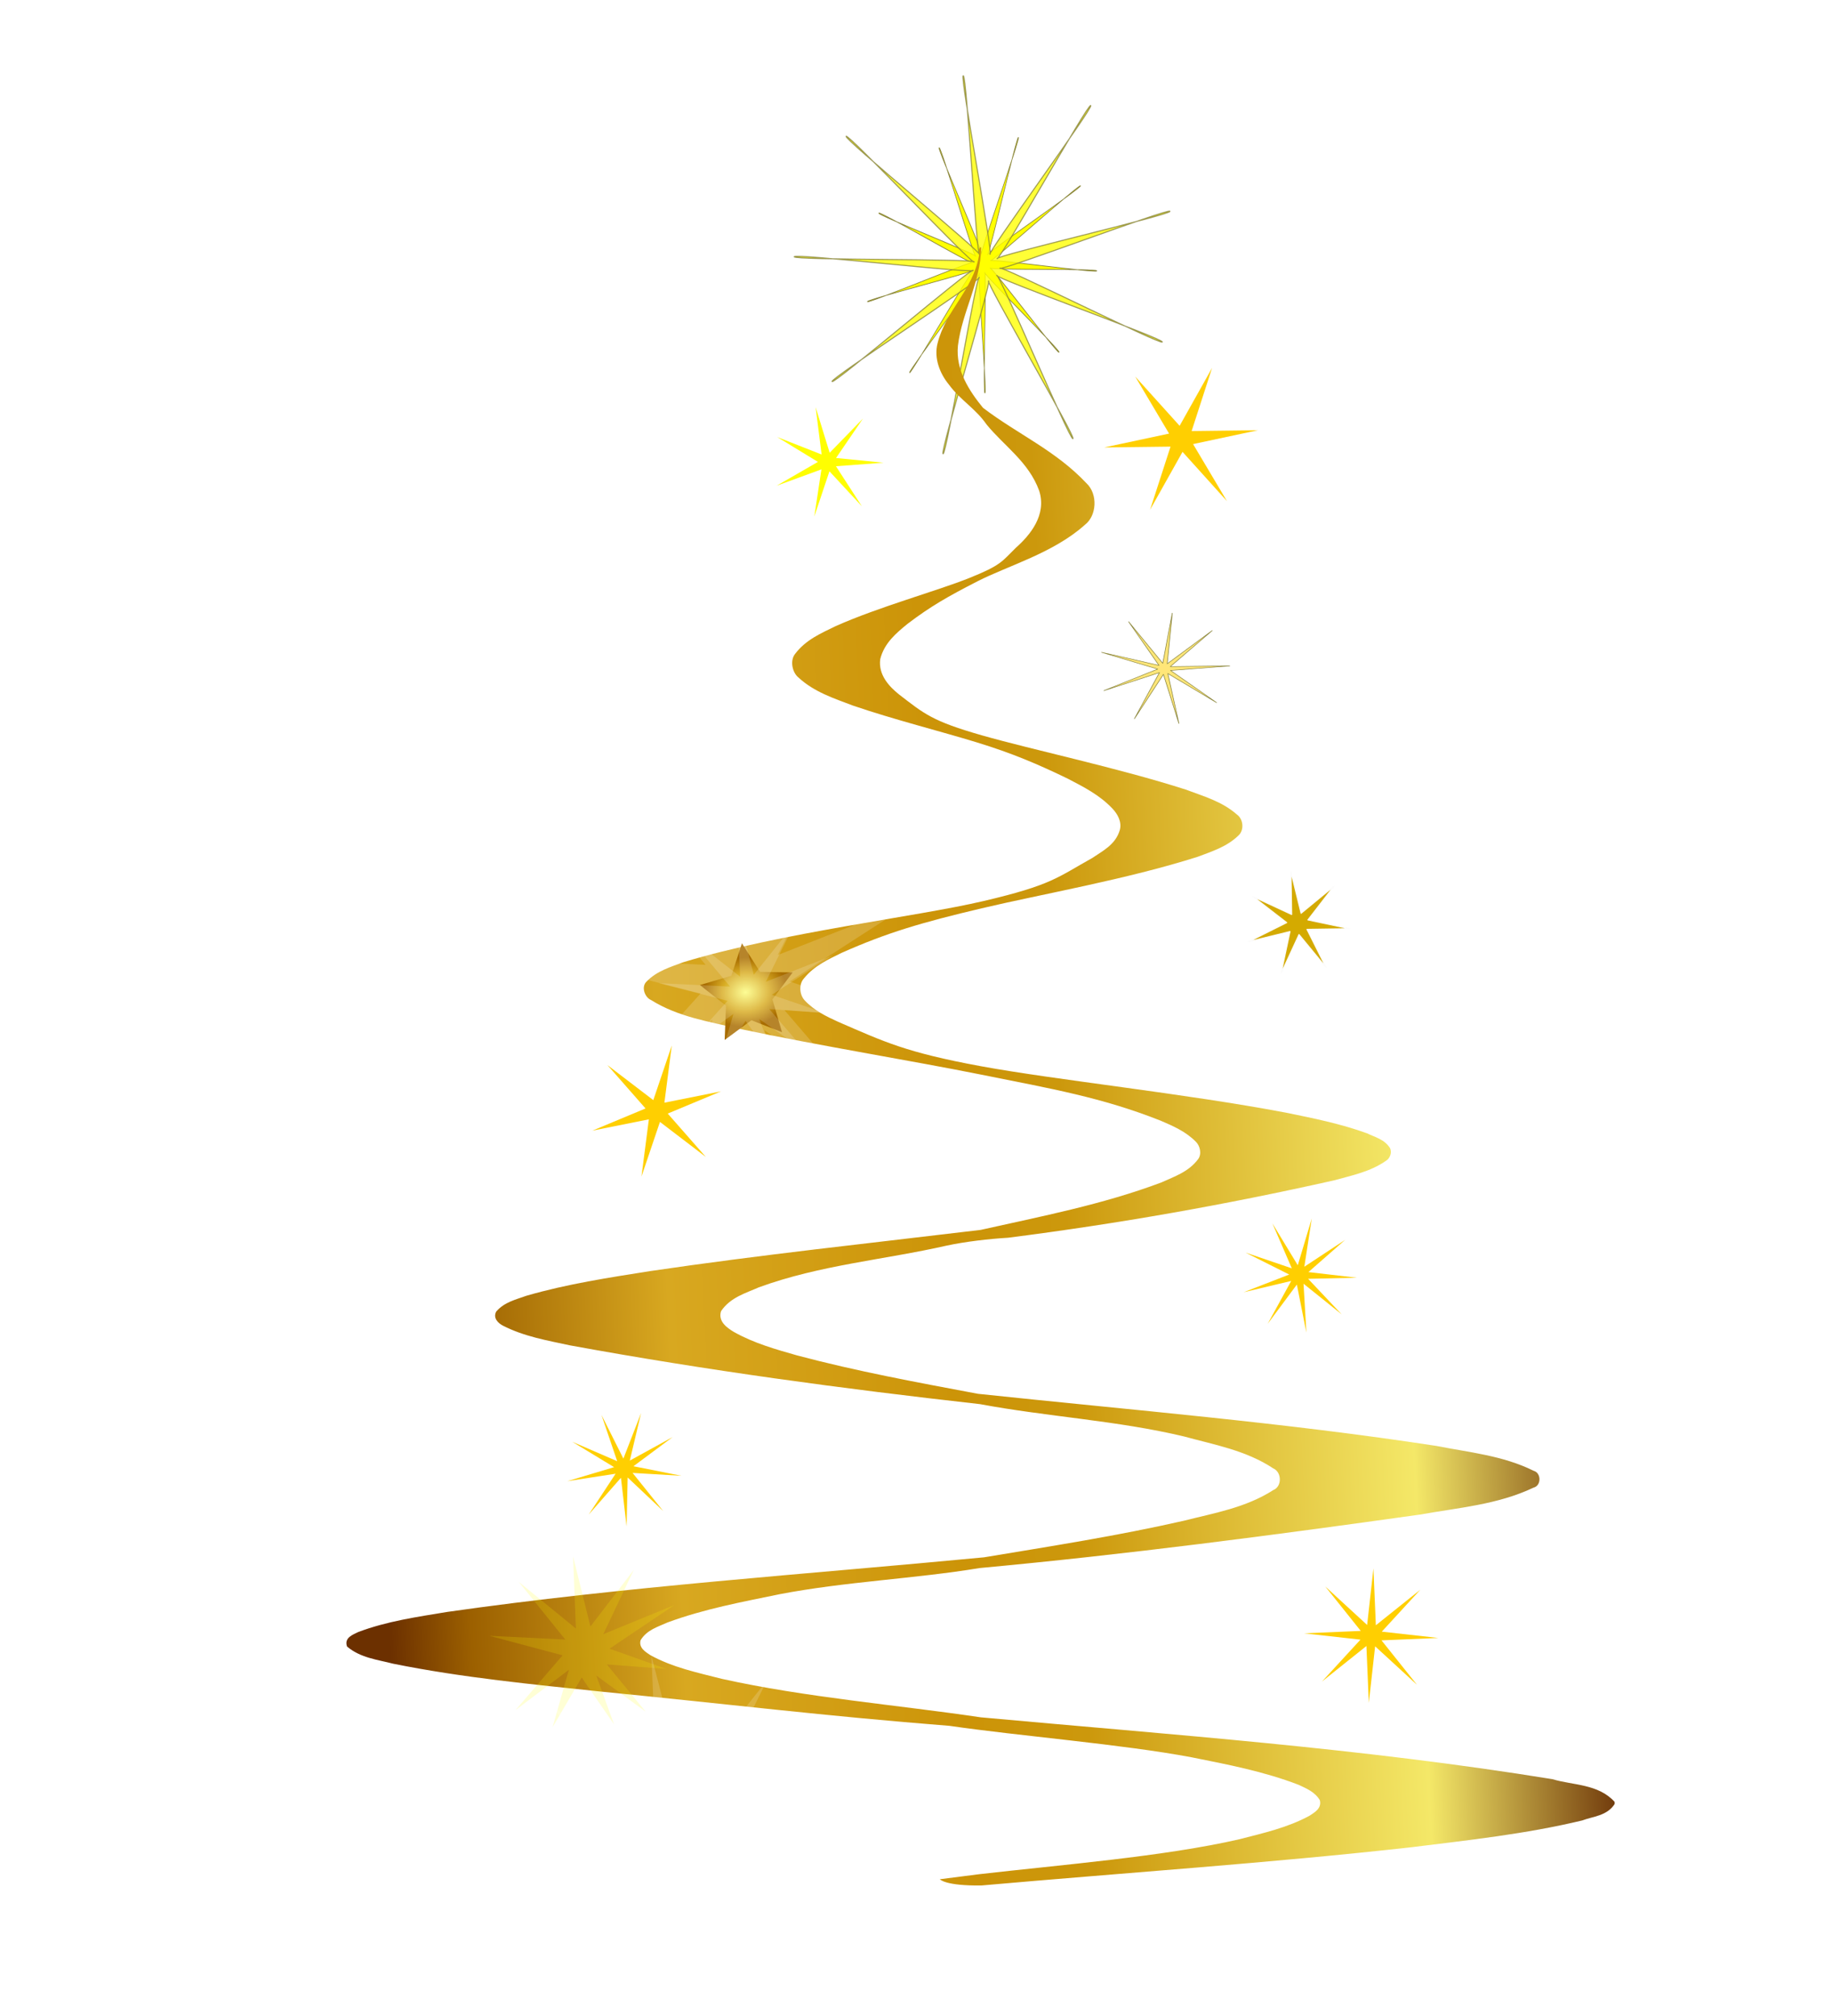 <?xml version="1.0" encoding="UTF-8"?>
<svg width="270mm" height="297mm" version="1.1" viewBox="0 0 270 297" xmlns="http://www.w3.org/2000/svg" xmlns:xlink="http://www.w3.org/1999/xlink">
<defs>
<linearGradient id="e" x1="33.29" x2="1880.4" y1="1098.9" y2="996.67" gradientTransform="matrix(.099 0 0 .122 50.958 36.329)" gradientUnits="userSpaceOnUse">
<stop stop-color="#6c3000" offset="0"/>
<stop stop-color="#9c6000" offset=".066"/>
<stop stop-color="#d8a820" offset=".236"/>
<stop stop-color="#cc9408" offset=".462"/>
<stop stop-color="#cc980c" offset=".558"/>
<stop stop-color="#f4e868" offset=".83"/>
<stop stop-color="#602400" offset="1"/>
</linearGradient>
<filter id="a" x="-.125" y="-.149" width="1.25" height="1.297" color-interpolation-filters="sRGB">
<feGaussianBlur stdDeviation="4.907"/>
</filter>
<radialGradient id="b" cx="557.4" cy="380.97" r="22.677" gradientTransform="matrix(.891 -.096 .091 .703 25.76 166.9)" gradientUnits="userSpaceOnUse" xlink:href="#d"/>
<radialGradient id="d" cx="557.4" cy="380.97" r="22.677" gradientTransform="matrix(.891 -.096 .091 .703 25.76 166.9)" gradientUnits="userSpaceOnUse">
<stop stop-color="#fcfc80" offset="0"/>
<stop stop-color="#d8ac24" offset=".57"/>
<stop stop-color="#a86c00" offset="1"/>
</radialGradient>
<filter id="c" color-interpolation-filters="sRGB">
<feGaussianBlur stdDeviation="0.226"/>
</filter>
<filter id="i">
<feGaussianBlur stdDeviation="1.037"/>
</filter>
<filter id="g" x="-.06" y="-.06" width="1.12" height="1.12" color-interpolation-filters="sRGB">
<feGaussianBlur stdDeviation="0.93"/>
</filter>
<filter id="h">
<feGaussianBlur stdDeviation="3.299"/>
</filter>
<filter id="f" x="-.049" y="-.047" width="1.097" height="1.095" color-interpolation-filters="sRGB">
<feGaussianBlur stdDeviation="0.636"/>
</filter>
</defs>
<g transform="matrix(.501 0 0 .501 14.172 10.117)" fill="#ff0" stroke="#87833b" stroke-linecap="round" stroke-linejoin="round">
<path transform="matrix(.448 .161 -.186 .517 430.97 259.06)" d="m-476.77-236.65c0.942-0.908 24.114 61.216 25.308 60.682 1.193-0.535-29.531-59.097-28.225-59.201 1.306-0.104-21.099 62.224-19.837 62.58 1.262 0.355 14.752-64.12 15.82-63.359 1.068 0.761-55.938 34.114-55.202 35.196 0.737 1.082 52.653-39.963 52.977-38.693s-64.776-9.269-64.909-7.968c-0.133 1.301 65.989 3.035 65.425 4.216s-43.064-49.013-43.995-48.095c-0.932 0.918 48.059 45.255 46.867 45.801s-1.606-65.491-2.913-65.385 7.842 65.103 6.58 64.748c-1.262-0.355 40.725-50.821 39.664-51.591-1.061-0.77-35.953 55.162-36.689 54.077-0.737-1.084 64.266-12.868 63.948-14.137s-62.847 19.168-62.717 17.863c0.129-1.305 57.232 31.169 57.804 29.992s-60.848-25.818-59.905-26.726z" stroke-width=".4"/>
<path transform="translate(646.15 250.75)" d="m-381.23-189.96c0.717-0.774 21.466 48.48 22.408 48.006s-25.849-46.258-24.8-46.386c1.049-0.128-14.422 50.607-13.391 50.842s9.744-52.449 10.629-51.871c0.885 0.578-43.917 29.773-43.285 30.618 0.631 0.845 41.186-33.692 41.487-32.682 0.301 1.01-52.565-5.066-52.623-4.011-0.057 1.054 53.345 0.557 52.926 1.528s-36.933-37.728-37.651-36.953 40.198 34.334 39.257 34.817c-0.94 0.483-3.761-52.751-4.806-52.621-1.045 0.131 8.903 52.74 7.877 52.499-1.026-0.241 30.51-43.172 29.626-43.745s-26.922 45.881-27.555 45.035c-0.633-0.846 51.173-12.914 50.863-13.925-0.309-1.011-50.105 17.787-50.043 16.734 0.062-1.053 47.372 22.668 47.789 21.698s-49.425-18.81-48.708-19.584z" opacity=".788" stroke-width=".32"/>
</g>
<path d="m144.32 276.11c11.913-1.373 27.289-2.599 38.353-5.151 3.487-0.904 7.053-1.685 10.333-3.468 0.692-0.464 1.828-1.062 1.511-2.284-0.751-1.258-2.015-1.734-3.141-2.271-5.147-1.978-10.481-2.992-15.786-4.054-10.274-1.929-25.331-3.126-35.65-4.628-18.585-1.465-32.428-3.187-50.993-5.007-10.361-1.099-20.749-2.076-31.019-4.152-2.298-0.598-4.799-0.843-6.783-2.528-0.467-1.319 0.914-1.758 1.628-2.125 4.261-1.612 8.712-2.235 13.113-2.967 26.3-3.761 52.751-5.532 79.14-8.048 9.828-1.636 19.677-3.163 29.428-5.385 4.465-1.136 9.128-1.905 13.218-4.531 1.304-0.525 1.225-2.65 0-3.175-4.06-2.687-8.723-3.493-13.168-4.714-9.79-2.345-20.217-2.919-30.072-4.763-20.341-2.284-40.204-4.958-60.424-8.658-3.336-0.721-6.745-1.294-9.893-2.906-0.657-0.342-1.506-1.099-0.982-2.076 1.207-1.404 2.926-1.771 4.466-2.332 5.991-1.734 12.109-2.662 18.206-3.627 16.209-2.394 32.475-4.115 48.721-6.069 8.936-2.003 17.946-3.725 26.649-6.997 1.887-0.867 4.011-1.539 5.414-3.444 0.563-0.769 0.257-1.966-0.346-2.552-1.511-1.526-3.378-2.32-5.196-3.102-8.644-3.419-16.063-4.7-26.458-6.784-10.395-2.084-23.857-4.253-35.689-6.762-4.373-1.049-8.948-1.717-12.965-4.235-0.866-0.354-1.495-1.883-0.653-2.704 1.531-1.581 3.537-2.144 5.402-2.85 14.544-4.412 34.168-6.651 44.27-9.018 10.101-2.368 10.89-3.491 16.017-6.338 1.521-1.042 3.438-1.95 4.07-4.139 0.326-1.221-0.366-2.376-1.077-3.131-1.917-2.034-4.287-3.215-6.589-4.418-4.386-2.122-8.122-3.727-13.45-5.36-5.328-1.633-12.19-3.346-18.24-5.417-2.756-1.055-5.662-1.964-8.012-4.132-0.898-0.723-1.291-2.478-0.49-3.48 1.595-2.102 3.86-3.05 5.974-4.086 6.429-2.862 14.877-5.163 19.664-7.077s4.838-2.461 6.873-4.446c2.12-1.875 4.599-4.852 3.463-8.41-1.541-4.26-5.155-6.589-7.759-9.775-1.625-2.359-3.878-3.593-5.558-5.889-1.282-1.552-2.251-3.86-1.652-6.114 1.216-4.821 5.183-7.789 6.081-12.793 0.157-0.383-0.214-1.324 0.334-1.307-0.063 5.181-2.804 9.467-3.423 14.483-0.367 3.624 1.687 6.703 3.688 9.159 5.1 3.893 10.689 6.258 15.283 11.147 1.66 1.572 1.502 4.76-0.267 6.101-4.613 4.144-11.391 6.049-15.803 8.306-4.412 2.257-6.963 3.721-10.33 6.278-1.608 1.325-3.426 2.795-4.024 5.199-0.309 2.324 1.332 4.037 2.736 5.173 3.758 2.892 4.891 3.955 12.283 6.063 7.392 2.108 20.066 4.79 29.995 7.976 2.588 0.981 5.344 1.722 7.577 3.699 0.929 0.661 1.087 2.304 0.178 3.097-1.729 1.658-3.912 2.326-5.977 3.109-10.442 3.324-23.02 5.506-31.825 7.587-8.805 2.081-13.904 3.567-20.64 6.56-1.959 0.96-4.032 1.882-5.553 3.754-0.807 0.861-0.679 2.446 0.102 3.263 1.423 1.512 3.203 2.368 4.945 3.159 6.822 2.954 9.96 4.495 20.998 6.527 11.038 2.032 30.017 4.008 44.943 6.841 4.021 0.818 8.051 1.624 11.963 3.041 1.176 0.574 2.588 0.879 3.408 2.186 0.346 0.708-0.059 1.563-0.612 1.881-2.341 1.624-5.048 2.149-7.636 2.87-16.152 3.627-31.713 6.366-48.033 8.454-2.774 0.159-6.33 0.574-9.057 1.16-9.26 2.1-18.623 2.842-27.67 6.139-1.942 0.867-4.2 1.465-5.586 3.517-0.485 1.539 0.937 2.479 1.874 3.053 2.969 1.673 6.175 2.564 9.34 3.468 8.816 2.345 17.739 3.981 26.65 5.654 22.54 2.393 45.123 4.225 67.577 7.681 4.801 0.953 9.77 1.404 14.324 3.664 1.136 0.305 1.146 2.198-0.02 2.479-5.325 2.528-11.123 2.955-16.735 3.969-21.664 3.041-43.148 5.862-64.89 7.877-9.73 1.6-19.75 1.99-29.45 3.847-5.561 1.148-11.164 2.174-16.574 4.176-1.384 0.635-3.026 1.075-3.954 2.613-0.301 1.136 0.764 1.734 1.404 2.174 3.354 1.856 7.016 2.601 10.592 3.517 12.269 2.723 25.784 3.834 38.155 5.666 28.462 2.601 55.925 4.518 84.237 9.11 3.033 0.916 6.747 0.672 9.168 3.346v0.317c-1.136 1.758-3.161 1.807-4.781 2.418-8.338 2.003-16.814 2.906-25.25 3.957-20.943 2.333-42.3 3.764-63.269 5.62-5.383 0.077-6.154-0.916-6.154-0.916" fill="url(#e)" stroke-width=".501"/>
<g transform="matrix(.272 0 0 .261 -73.766 197.52)">
<path transform="matrix(2.022,0,0,2.215,-454.11,-1046.3)" d="m588.67 410-25.165-16.793 9.083 22.674-16.451-21.722-14.79 23.017 8.27-26.578-27.145 18.683 23.963-25.396-37.195-9.047 38.566 1.746-23.657-26.741 29.059 21.64-1.472-33.497 8.84 32.545 22.047-26.248-15.527 29.809 36.172-13.514-32.99 20.227 28.876 9.371-30.247-2.069z" fill="#fff" filter="url(#a)" opacity=".408"/>
<path transform="matrix(1.108,0,0,1.214,57.968,-659.55)" d="m574.86 399.82-14.967-5.557-13.063 9.179 0.66-15.952-12.767-9.587 15.375-4.302 5.173-15.104 8.842 13.293 15.963 0.252-9.91 12.517z" fill="url(#b)" filter="url(#c)"/>
<path transform="matrix(1.004,0,0,1.1,116.81,-614.14)" d="m588.67 410-25.165-16.793 9.083 22.674-16.451-21.722-14.79 23.017 8.27-26.578-27.145 18.683 23.963-25.396-37.195-9.047 38.566 1.746-23.657-26.741 29.059 21.64-1.472-33.497 8.84 32.545 22.047-26.248-15.527 29.809 36.172-13.514-32.99 20.227 28.876 9.371-30.247-2.069z" fill="#fff" filter="url(#a)" opacity=".408"/>
</g>
<path transform="matrix(.229 0 0 .196 212.03 38.126)" d="m-174.32 311.71 7.147 37.571-9.959-36.926-18.676 33.375 16.106-34.688-35.76 13.563 34.635-16.22-36.111-12.596 36.958 9.838-19.566-32.861 21.988 31.293 6.134-37.75-3.271 38.105 28.964-24.975-26.999 27.088 38.242-0.514-38.094 3.396 29.625 24.187z" fill="#ffe678" filter="url(#i)" stroke="#87833b" stroke-linecap="round" stroke-linejoin="round" stroke-width=".4"/>
<path transform="matrix(.401 0 0 .401 182.53 126.95)" d="m32.189 38.855-9.947-12.095-6.573 14.214 3.254-15.318-15.211 3.723 14.005-7.007-12.395-9.571 14.21 6.581-0.245-15.658 3.715 15.213 12.089-9.954-9.578 12.389 15.32 3.245-15.658 0.236z" fill="#d4aa00" filter="url(#g)" stroke="#fcfcfc" stroke-linecap="round" stroke-linejoin="round" stroke-width=".4"/>
<path transform="matrix(.29 0 0 .318 -75.549 121.79)" d="m588.67 410-25.165-16.793 9.083 22.674-16.451-21.722-14.79 23.017 8.27-26.578-27.145 18.683 23.963-25.396-37.195-9.047 38.566 1.746-23.657-26.741 29.059 21.64-1.472-33.497 8.84 32.545 22.047-26.248-15.527 29.809 36.172-13.514-32.99 20.227 28.876 9.371-30.247-2.069z" fill="#ffff01" filter="url(#h)" opacity=".408"/>
<path transform="matrix(.501 0 0 .501 21.417 7.631)" d="m210.79 133.65-9.541-10.292-4.455 13.308 2.098-13.877-13.183 4.814 12.157-7.012-11.983-7.305 13.062 5.133-1.76-13.923 4.131 13.413 9.788-10.057-7.911 11.592 13.966 1.382-13.995 1.042z" fill="#fffe01" filter="url(#f)"/>
<path d="m104.02 170.44-6.756-5.157-2.724 8.051 1.089-8.429-8.334 1.667 7.844-3.272-5.61-6.385 6.756 5.157 2.724-8.051-1.089 8.429 8.334-1.667-7.844 3.272z" fill="#ffcf01" fill-opacity=".993"/>
<path d="m180.83 73.829-6.548-7.259-4.782 8.527 3.013-9.3-9.775 0.122 9.561-2.041-4.994-8.405 6.548 7.259 4.782-8.527-3.013 9.3 9.775-0.122-9.561 2.041z" fill="#ffcf01"/>
<path d="m208.84 248.21-6.174-5.674-0.93 8.334-0.354-8.378-6.55 5.235 5.674-6.174-8.334-0.93 8.378-0.354-5.235-6.55 6.174 5.674 0.93-8.334 0.354 8.378 6.55-5.235-5.674 6.174 8.334 0.93-8.378 0.354z" fill="#ffcf01"/>
<path d="m97.741 222.61-5.238-4.945-0.155 7.201-0.834-7.155-4.748 5.417 3.96-6.017-7.119 1.098 6.901-2.064-6.159-3.735 6.613 2.855-2.318-6.82 3.231 6.438 2.608-6.714-1.663 7.008 6.314-3.467-5.779 4.3 7.065 1.403-7.191-0.421z" fill="#ffcf01"/>
<path d="m197.73 193.63-5.616-4.51 0.421 7.191-1.403-7.065-4.3 5.779 3.467-6.314-7.008 1.663 6.714-2.608-6.438-3.231 6.82 2.318-2.855-6.613 3.735 6.159 2.064-6.901-1.098 7.119 6.017-3.96-5.417 4.748 7.155 0.834-7.201 0.155z" fill="#ffcf01"/>
<g transform="matrix(.272 0 0 .261 -83.91 321.67)">
<path transform="matrix(2.022,0,0,2.215,-454.11,-1046.3)" d="m588.67 410-25.165-16.793 9.083 22.674-16.451-21.722-14.79 23.017 8.27-26.578-27.145 18.683 23.963-25.396-37.195-9.047 38.566 1.746-23.657-26.741 29.059 21.64-1.472-33.497 8.84 32.545 22.047-26.248-15.527 29.809 36.172-13.514-32.99 20.227 28.876 9.371-30.247-2.069z" fill="#fff" filter="url(#a)" opacity=".408"/>
<path transform="matrix(1.108,0,0,1.214,57.968,-659.55)" d="m574.86 399.82-14.967-5.557-13.063 9.179 0.66-15.952-12.767-9.587 15.375-4.302 5.173-15.104 8.842 13.293 15.963 0.252-9.91 12.517z" fill="url(#b)" filter="url(#c)"/>
<path transform="matrix(1.004,0,0,1.1,116.81,-614.14)" d="m588.67 410-25.165-16.793 9.083 22.674-16.451-21.722-14.79 23.017 8.27-26.578-27.145 18.683 23.963-25.396-37.195-9.047 38.566 1.746-23.657-26.741 29.059 21.64-1.472-33.497 8.84 32.545 22.047-26.248-15.527 29.809 36.172-13.514-32.99 20.227 28.876 9.371-30.247-2.069z" fill="#fff" filter="url(#a)" opacity=".408"/>
</g>
</svg>

